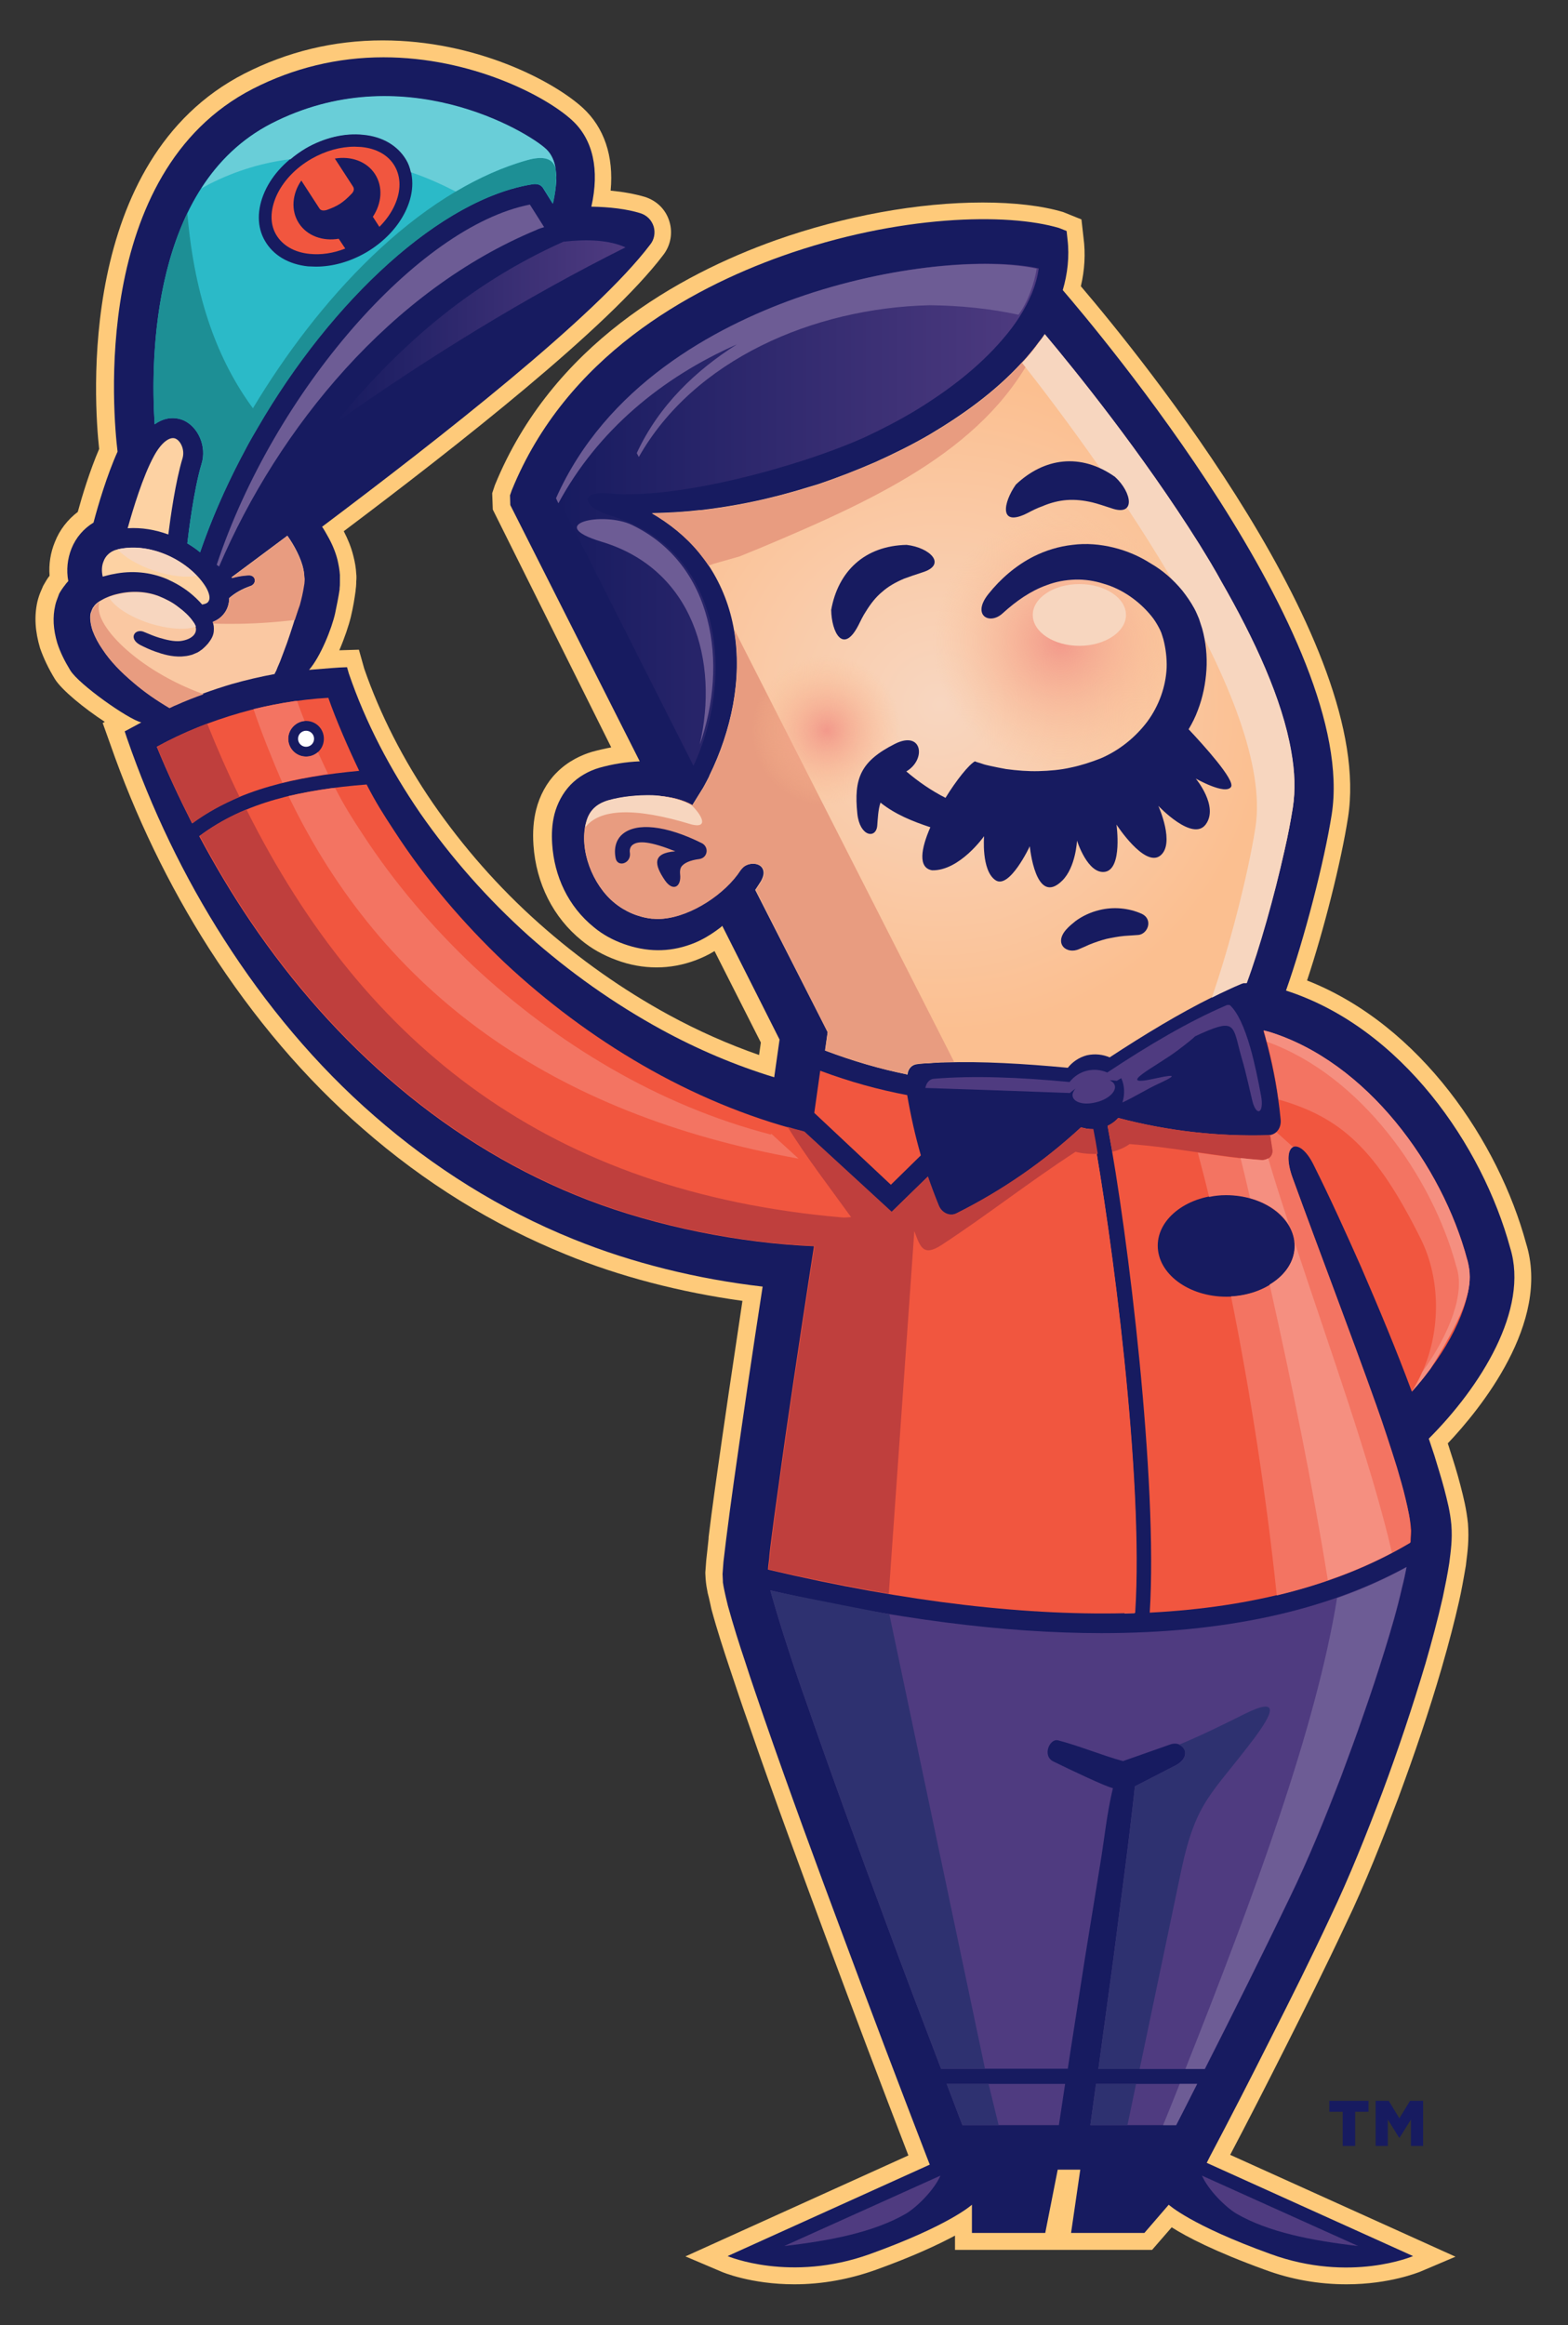 <?xml version="1.0" encoding="utf-8"?>
<!-- Generator: Adobe Illustrator 26.1.0, SVG Export Plug-In . SVG Version: 6.00 Build 0)  -->
<svg version="1.0" id="Layer_1" xmlns="http://www.w3.org/2000/svg" xmlns:xlink="http://www.w3.org/1999/xlink" x="0px" y="0px"
	 viewBox="0 0 528.2 783" style="enable-background:new 0 0 528.2 783;" xml:space="preserve">
<rect x="0" y="0" width="528.2" height="783" fill="#333333" stroke="none"/>
<style type="text/css">
	.st0{fill:#171B60;}
	.st1{fill:#FECA7A;}
	.st2{fill:#F1563F;}
	.st3{fill:#2BBAC8;}
	.st4{fill:#6D5C95;}
	.st5{fill:#FDD2A3;}
	.st6{fill:#FAC8A2;}
	.st7{fill:#E89C80;}
	.st8{fill:#F37462;}
	.st9{fill:#201D1E;}
	.st10{fill:#4F3B80;}
	.st11{fill:url(#SVGID_1_);}
	.st12{fill:#2E3170;}
	.st13{fill:#F58F80;}
	.st14{fill:#FFFFFF;}
	.st15{fill:url(#SVGID_00000101070777394759057730000005281476612686957445_);}
	.st16{fill:#1D8F95;}
	.st17{fill:#B0E5EA;}
	.st18{fill:#F7D6BF;}
	.st19{fill:#BF3F3D;}
	.st20{fill:url(#SVGID_00000071540365743361026980000004093842839536776856_);}
	.st21{fill:url(#SVGID_00000111156645261328468790000008761268473384743296_);}
	.st22{fill:url(#SVGID_00000162344465070598447260000002336605261628086719_);}
	.st23{fill:#69CED8;}
</style>
<g>
	<g>
		<path class="st0" d="M452.3,711.2h-4.5v-3.7H461v3.7h-4.5v11.5h-4.2V711.2z M463.4,707.5h4.4l3.6,5.9l3.6-5.9h4.4v15.2h-4.1v-8.9
			l-3.8,6.1h-0.2l-3.8-6.1v8.9h-4.1V707.5z"/>
	</g>
	<path class="st1" d="M453.6,769.3c-9.3,0-18.6-1.6-27.5-4.9c-16.8-6.1-26.4-11.1-31.4-14.3l-6.6,7.6h-66.4v-4.8
		c-5.6,3-14.1,7-26.6,11.5c-8.9,3.2-18.2,4.9-27.5,4.9c-14.6,0-24.3-4.1-24.7-4.3l-12-5.1l75.1-34c-9.3-24.1-18.4-48.2-27.1-71.6
		c-8.6-23.2-17.9-48.2-26.8-74c-2.2-6.2-4.3-12.5-6.4-18.8c-1.9-5.7-4.1-12.4-6-19.4l-0.1-0.4c-0.1-0.5-0.2-0.9-0.3-1.4l-0.2-0.9
		c-0.2-0.9-0.4-1.8-0.7-2.9l-0.4-2.2c-0.1-0.4-0.1-0.9-0.2-1.5l-0.1-1c0-0.6-0.1-1.3-0.1-1.9l0-0.4l0.3-4l0.3-2.7
		c0.2-1.5,0.3-3.1,0.5-4.7l0-0.4c0.6-5.1,1.3-10.2,2-15.3l0.6-4.3c2.6-18.5,5.5-38.1,8.8-60c-20.9-2.9-41.4-8.2-59.4-15.6
		c-24.7-10-47.7-24.2-68.5-42.4c-19.3-16.7-36.7-37.2-51.8-60.7c-13.6-21.3-24.8-44.5-33.3-68.9l-2.5-7l0.7-0.4
		c-6.9-4.5-14.5-10.7-16.8-14.4c-2.2-3.6-3.8-7-5-10.4c-1.7-5.7-2-10.8-0.9-15.7c0.3-1.2,0.7-2.5,1.3-3.8l0.6-1.4l0.1-0.2
		c0.6-1,1.2-2.2,2.1-3.3c-0.3-3.9,0.3-7.8,1.8-11.4c1.6-4.1,4.3-7.5,7.7-10.1c1.5-5.5,4.1-14,7.2-21.2
		c-1.7-15.4-7.7-97.4,48.9-126.4c14.5-7.4,30.1-11.2,46.6-11.2c31.3,0,57.4,13.6,67.4,22.7c7.2,6.6,10.5,16.3,9.4,27.9
		c4.2,0.4,8.1,1.1,11.5,2.1c4.1,1.3,7.1,4.3,8.3,8.3c1.2,3.9,0.4,8.1-2.1,11.3c-18.4,24.3-69.2,64.1-107.6,93
		c1.4,2.7,2.5,5.4,3.2,8.2c0.6,2.3,0.9,4.2,1,6.1c0.1,0.7,0.1,1.7,0,2.7l0,0.6c0,0.6-0.1,1.4-0.2,2.2l0,0.2
		c-0.4,2.9-0.8,5.4-1.6,8.8c-0.7,2.9-2.1,7.1-3.9,11.3c0.5,0,6.6-0.2,6.6-0.2l1.8,6.4c5.3,15.3,13.1,30.7,23.2,45.4
		c10.1,14.6,22,28.2,35.6,40.3c13.6,12.1,28.4,22.5,43.8,30.9c9.9,5.4,20.1,9.9,30.4,13.5l0.6-4.2l-15.6-30.8
		c-2.1,1.3-4.3,2.3-6.4,3.1c-4.3,1.6-8.7,2.4-13.1,2.4c-4.5,0-9.1-0.8-13.6-2.5c-4.4-1.6-8.3-3.8-11.7-6.6
		c-9.5-7.7-15.3-19.1-16.2-32.1c-0.3-4.4,0-8.3,0.9-11.9c1.2-4.8,3.6-9.2,6.8-12.4c4-4.1,8.7-6.1,12-7.1c2.2-0.6,4.4-1.1,6.5-1.5
		L166,171.6l-0.2-5.5l0.9-2.7c19.3-47.3,62.1-70.9,94.6-82.5c23.2-8.2,48-12.7,69.7-12.7c10.7,0,20,1.1,27.1,3.2l0.5,0.2l5.7,2.3
		l0.7,6.2c0.7,5.3,0.4,10.8-0.9,16.3c20.7,24.3,99.1,120.8,90,178.9c-2.3,14.8-8.1,37.8-13.8,54.9c38.4,15.1,64.6,54.7,73.8,88.6
		c8.3,26.6-15.5,55.8-26.4,67.3c0.3,0.8,0.5,1.6,0.8,2.5c1.2,3.7,2.4,7.5,3.4,11.4c1.1,4.2,2.1,8.2,2.6,13.1
		c0.4,5.3-0.1,9.3-0.6,13.2l-0.1,0.9c-0.8,4.7-1.5,8.6-2.3,12.1c-1.5,6.6-3.3,13.6-5.9,22.6c-4.2,14.4-9,28.6-14.6,43.7
		c-5.2,13.7-10.9,28.4-17.8,42.7c-6.9,14.7-14,28.9-20,40.8c-6.7,13.3-12.9,25.4-18.8,36.6l75.9,34.3l-12,5.1
		C477.9,765.2,468.2,769.3,453.6,769.3C453.6,769.3,453.6,769.3,453.6,769.3z"/>
	<path class="st0" d="M486.5,501.4c-1-3.8-2.2-7.5-3.3-11.2c-0.6-1.9-1.3-3.8-1.9-5.7c17.4-17.4,33.9-43.5,27.4-64.3
		c-9.3-34.2-36.4-74-75.5-86.6c6.2-17.5,12.9-43.4,15.4-59.3c9.2-58.8-79.5-163.7-90.6-176.6c1.6-5.4,2.3-11.3,1.6-17.1l-0.3-2.8
		l-2.5-1c-17.4-5.2-54-4.5-93.3,9.4c-31.4,11.2-72.8,33.9-91.1,78.9l-0.6,1.7l0.1,3.3l43.6,86.3c-4.6,0.2-9.1,0.9-13.7,2.2
		c-3.4,1-6.9,2.9-9.6,5.7c-2.7,2.8-4.5,6.4-5.4,9.8c-0.9,3.5-1,6.9-0.8,10.1c0.7,10.9,5.4,21.1,14.1,28.1c3,2.5,6.4,4.3,10,5.6
		c7.6,2.7,15.1,2.9,22.7,0.1c3.6-1.3,6.8-3.3,9.7-5.5c0.3-0.2,0.6-0.5,0.8-0.7l19.3,38.3l-1.8,12.7c-13.1-4-25.8-9.4-37.9-16
		c-16.1-8.8-31.2-19.5-44.9-31.7c-13.7-12.3-26-26.2-36.5-41.3c-10-14.6-18.3-30.3-24-47l-0.6-2.1c-2.6,0.1-2.6,0.1-5.3,0.3
		l-7.5,0.6c3.8-4.3,7.7-14,8.8-19.1c0.6-2.9,1.1-5.3,1.5-8l0-0.4c0.1-0.6,0.1-1.2,0.1-1.9l0-0.5c0-0.7,0-1.4,0-2.1
		c-0.1-1.6-0.4-3.2-0.8-5c-0.7-2.8-1.9-5.6-3.4-8.2c-0.5-0.9-1.1-2-1.8-3c39.6-29.8,92.2-70.8,110.5-95c1.4-1.7,1.8-4,1.2-6.1
		c-0.7-2.2-2.3-3.8-4.5-4.5c-4.5-1.4-10.3-2.1-16.5-2.2c2.8-12.4,0.6-22.6-6.5-29.1c-8.9-8.2-34-21.2-63.5-21.2
		c-15.5,0-30.3,3.6-44,10.6c-55,28.2-47,110.7-45.6,122.2c-3.6,8-6.6,18.2-8.1,23.9c-3.3,2-5.9,5-7.4,8.7c-1.4,3.5-1.8,7.3-1.1,11
		c-0.3,0.4-0.7,0.7-1,1.2c-0.9,1.1-1.6,2.2-2.1,3.1l-0.1,0.3l-0.3,0.8c-0.3,0.8-0.7,1.8-0.9,2.8c-0.9,3.9-0.7,8,0.7,12.7
		c1,3.1,2.5,6.1,4.4,9.2c2.9,4.7,19.4,16.4,23.9,17.5c-0.7,0.4-4.5,2.4-5.2,2.8l-0.4,0.2l0.8,2.4c8.2,23.7,19.1,46.5,32.7,67.7
		c14,21.9,30.9,42.3,50.7,59.5c19.8,17.3,42.4,31.5,66.9,41.4c19.9,8.1,42.1,13.5,63.8,16c-3.4,21.9-6.6,43.8-9.7,65.7
		c-0.9,6.5-1.8,13-2.6,19.5c-0.2,1.7-0.4,3.3-0.6,5l-0.3,2.5l-0.2,2.7l-0.1,1.4c0,0.7,0.1,1.5,0.1,2.2c0,0.4,0,0.8,0.1,1.1l0.1,0.7
		l0.3,1.5c0.2,1,0.4,1.8,0.6,2.7c0.2,0.8,0.4,1.7,0.6,2.5c1.8,6.5,3.8,12.9,5.9,19.1c2,6.3,4.2,12.5,6.3,18.7
		c8.6,24.8,17.6,49.3,26.8,73.9c9.1,24.5,18.4,49,27.8,73.4l1.2,3.1l-68.1,30.8c0,0,21.1,9,48-0.7c26.9-9.7,34.3-16.6,34.3-16.6v9.5
		h24.7l4.2-21.3h7.6l-3.1,21.3h24.7l8.2-9.5c0,0,7.4,6.9,34.3,16.6c26.9,9.8,48,0.7,48,0.7l-69.5-31.4l0.9-1.8
		c7.1-13.4,13.9-26.7,20.7-40.2c6.8-13.4,13.6-27,20-40.7c6.6-13.8,12.2-28,17.6-42.2c5.3-14.2,10.1-28.6,14.5-43.3
		c2.1-7.3,4.1-14.7,5.8-22.2c0.8-3.8,1.6-7.7,2.2-11.6c0.5-4,1.1-7.9,0.7-12.9C488.5,509,487.5,505.3,486.5,501.4z"/>
	<path class="st2" d="M310.2,389.1l-10.1,9.9l-25.8-24.2l2-14.2c9.9,3.7,19.7,6.4,29.3,8.2C306.8,375.8,308.3,382.5,310.2,389.1
		L310.2,389.1z"/>
	<path class="st3" d="M183.9,50.3c-6.4-6-48.5-31.2-92.6-8.6C51,62.3,50.7,120.8,52.1,142.9c4.3-3.1,8.1-2,9.6-1.4
		c5.1,2.2,8,8.9,6.2,14.7c-2.6,8.6-4.4,23.3-4.8,26.8c1.5,0.9,3,1.9,4.3,3c21.2-61.6,71.9-117.9,112.3-124c1.4-0.1,2.4,0.2,3.2,1.3
		l3.3,5.3C187.8,62.1,188.4,54.4,183.9,50.3z M136.9,70.5c-2.6,5.8-7.5,11-13.7,14.6c-5.4,3.1-11.2,4.7-16.8,4.7
		c-1,0-1.8-0.1-2.7-0.1c-6.5-0.7-11.6-3.7-14.4-8.5c-2.8-4.7-2.8-10.7-0.1-16.7c2.6-5.8,7.5-10.9,13.8-14.6
		c6.2-3.6,13.2-5.3,19.5-4.6c6.5,0.6,11.6,3.7,14.4,8.4C139.5,58.7,139.6,64.5,136.9,70.5z"/>
	<path class="st4" d="M183.3,76.5c-0.9,0.3-1.8,0.5-2.5,0.9c-49,20.3-87,66.6-107,113.4l-0.8-0.6C92.3,132,140.8,76.3,178.5,68.9
		L183.3,76.5L183.3,76.5L183.3,76.5z"/>
	<path class="st5" d="M56.7,180c0.7-5.6,2.4-17.8,4.8-25.7c0.8-2.8-0.6-5.8-2.4-6.6c-2-0.8-4.9,1.5-7.3,6c-3.7,6.8-7,17.8-8.8,24.2
		C47.7,177.6,52.3,178.4,56.7,180L56.7,180z"/>
	<path class="st5" d="M38.4,193.3c5.9-1.2,12.1-0.7,17.8,1.7c2.7,1.2,5.3,2.7,7.6,4.5c1.5,1.2,3,2.6,4.3,4.1
		c1.1-0.2,1.9-0.5,2.2-1.2c0.6-0.9,0.2-2.7-0.9-4.6c-5-8.3-18-15.6-30.1-12.7c-2.6,0.7-3.9,2.5-4.4,3.9c-0.7,1.6-0.7,3.5-0.3,5.2
		C35.8,193.9,37.1,193.5,38.4,193.3L38.4,193.3z"/>
	<path class="st6" d="M102.2,191.7c-0.7-3.6-3.1-8.1-5.4-11.3c-6.5,4.9-12.8,9.5-18.8,14l0.2,0.2c1.8-0.5,3.6-0.8,5.4-0.9
		c2.7-0.2,3.1,3,0.6,3.7c-2.6,0.9-5.1,2.3-7,4c0,2-0.6,3.4-1.1,4.3c-1,1.7-2.5,3-4.4,3.7c0.1,0.5,0.2,0.9,0.3,1.5
		c0.1,1.1,0.1,2.3-0.5,3.6c-0.4,0.9-0.9,1.5-1.4,2.2c-0.6,0.7-1.2,1.3-1.9,1.9c-0.7,0.5-1.4,1.1-2.3,1.4l-1.2,0.5
		c-0.4,0.1-0.8,0.2-1.2,0.3c-0.8,0.2-1.7,0.2-2.4,0.3c-3.3,0.1-6.1-0.7-8.9-1.7c-1.7-0.6-3.4-1.4-5-2.2c-4.2-2.3-1.6-5.8,1.5-4.3
		c1.7,0.7,3.3,1.4,5,1.9c2.4,0.7,4.8,1.3,7,1.1c4.2-0.5,7-3.1,4.2-6.7c-1.2-1.8-3.1-3.5-5-4.9c-1.9-1.5-4.1-2.6-6.3-3.5
		c-4.3-1.7-9.3-1.9-13.9-0.8c-2.3,0.5-4.4,1.4-6.2,2.5c-0.8,0.5-1.6,1.2-2,1.9c-0.3,0.3-0.4,0.7-0.6,1.1c-0.1,0.4-0.3,0.7-0.4,1.1
		c-0.3,1.6,0,3.7,0.7,5.8c0.8,2.1,1.9,4.2,3.3,6.2c2.7,4.1,6.3,7.7,10.2,11c3.8,3.3,7.9,6.1,12.3,8.7c0.7-0.3,1.4-0.7,2.2-1
		c6.1-2.7,12.4-5,18.8-6.9c4.9-1.4,9.7-2.5,14.5-3.4c0.1-0.3,0.3-0.7,0.5-1c0.4-1,0.8-2,1.3-3.1c0.8-2.1,1.6-4.2,2.4-6.4
		c1.5-4.3,2.9-8.7,4.1-13c0.6-2.1,1.1-4.3,1.4-6.4c0.1-0.5,0.2-1.1,0.2-1.5c0-0.5,0.1-0.9,0-1.3
		C102.5,193.6,102.4,192.7,102.2,191.7L102.2,191.7z"/>
	<path class="st7" d="M99.3,208.8c-6.8,0.8-13.9,1.3-21.2,1.3c-2.1,0-4.2,0-6.3-0.1c0-0.2-0.1-0.3-0.1-0.5c1.9-0.8,3.4-2,4.4-3.7
		c0.5-0.9,1.1-2.4,1.1-4.3c1.9-1.7,4.3-3,7-4c2.4-0.8,2.1-3.9-0.6-3.7c-1.8,0.1-3.6,0.4-5.4,0.9l-0.2-0.2c6-4.4,12.3-9.1,18.8-14
		c2.2,3.2,4.6,7.7,5.4,11.3c0.2,0.9,0.3,1.9,0.4,2.8c0.1,0.4,0,0.8,0,1.3c0,0.4-0.1,1-0.2,1.5c-0.3,2-0.8,4.2-1.4,6.4
		C100.4,205.4,99.9,207.1,99.3,208.8L99.3,208.8z"/>
	<path class="st8" d="M364.7,379.8c1.1,0.3,2.2,0.5,3.3,0.5c6.3,34.6,17.4,117.2,14.2,163c-1.1,0-2.2,0.1-3.4,0.1
		c3-46-7.8-128.8-14-163.1L364.7,379.8z"/>
	<path class="st9" d="M394.2,719.7L394.2,719.7L394.2,719.7C394.2,719.7,394.2,719.7,394.2,719.7L394.2,719.7z"/>
	<path class="st10" d="M356.7,715.7h-32.5c-1.8-4.6-3.5-9.3-5.3-13.9h39.9C358.1,706.4,357.4,711,356.7,715.7L356.7,715.7z
		 M396.2,715.7h-28.9c0.6-4.6,1.3-9.3,1.9-13.9h34C401,706.4,398.6,711,396.2,715.7L396.2,715.7z M472.3,534.8
		c-1.6,7.1-3.7,14.2-5.9,21.3c-2.2,7.1-4.5,14.1-7,21.2c-2.4,7-5,14-7.6,21c-5.3,13.9-10.9,27.6-17.4,41
		c-9.3,19.2-18.8,38.4-28.5,57.5H370c0.2-1.5,0.4-2.9,0.6-4.4l4.3-31.6l4.1-31.6c1.2-9.2,2.3-18.4,3.3-27.6l13.6-7
		c6.2-3.2,2.7-8.7-1.7-7.1l-15.9,5.6c-6.7-1.8-14.9-5.2-21.9-7c-2.8-0.7-5.4,5.2-1.6,7.1c5.9,2.9,17.9,8.6,20.1,9
		c-2.1,8.8-2.8,16.7-4.3,25.7l-5.1,31.4l-4.9,31.5c-0.3,2-0.6,3.9-0.9,5.9H317c-6.3-16.5-12.6-33-18.7-49.6
		c-9.1-24.5-18.1-49-26.6-73.6c-2.2-6.1-4.3-12.3-6.3-18.5c-2-6.1-3.9-12.3-5.6-18.3c-0.1-0.4-0.2-0.7-0.3-1.1
		c41.5,9.6,78.7,14.4,111.6,14.4c41,0,75.4-7.4,102.7-22.3C473.4,530.2,472.9,532.5,472.3,534.8L472.3,534.8z"/>
	<linearGradient id="SVGID_1_" gradientUnits="userSpaceOnUse" x1="188.014" y1="173.307" x2="349.904" y2="173.307">
		<stop  offset="0" style="stop-color:#171B60"/>
		<stop  offset="1" style="stop-color:#4F3B80"/>
	</linearGradient>
	<path class="st11" d="M188,167.7c16.8-37.9,53.1-57.6,80.9-67.4c32.1-11.4,64.6-13.5,81-9.9c-0.4,2.9-1.2,5.7-2.3,8.4
		c-2.3,5.5-5.7,10.7-9.8,15.4c-8.1,9.5-18.5,17.4-29.5,24.1c-5.5,3.3-11.3,6.3-17.1,9c-22.1,9.9-63.2,21-85.7,18.9
		c-10.4-1.1-9.9,4.4,0.3,7.5c37.3,11.1,42.1,53.8,27.8,84.2L188,167.7z"/>
	<g>
		<path class="st4" d="M349.2,90.5c-16.4-3.6-48.9-1.4-81,9.9c-27.8,9.9-64.1,29.6-80.9,67.4l0.8,1.7c13.2-24.5,34.9-42.4,60.1-53.5
			c-13.6,8.6-26.2,20.4-33.7,36.6l0.7,1.3c18.5-32.7,58.7-50.2,98-51.1c10.2,0.1,20.2,1.1,29.9,3.2C346.1,102,348.5,95.4,349.2,90.5
			z"/>
		<path class="st4" d="M212.9,176.8c-9.8-4.7-29.8-0.3-10.4,5.6c31.2,9.3,39.7,40.6,33.2,68.4C245.4,223.6,240.5,190.1,212.9,176.8z
			"/>
	</g>
	<path class="st10" d="M404.9,732.7l52.6,23.7c-15.7-1.8-30.3-4.7-41-10.9C412.7,743.2,407,737.5,404.9,732.7L404.9,732.7z"/>
	<path class="st10" d="M316.8,732.7l-52.6,23.7c15.7-1.8,30.3-4.7,41-10.9C309,743.2,314.7,737.5,316.8,732.7L316.8,732.7z"/>
	<path class="st2" d="M442.5,392.3c5.7,11.4,10.9,22.9,16,34.4c6,13.9,11.8,27.7,17.1,42c12.1-13.6,19.4-28.2,19.4-38.7
		c0-1.9-0.3-3.7-0.8-5.4l-0.1-0.3c-8.4-31.5-33.8-66.7-66.9-76.8c0,0,0,0,0,0.1l-0.4-0.2c-0.4-0.1-0.8-0.2-1.2-0.3
		c2.2,7.6,3.9,15.3,5,23.2c0.3,2.2,0.6,4.5,0.8,6.7c0.3,2.9-1.5,5.2-4,5.3c-17.2,0.5-34-1.4-50.7-5.8c-1,1.1-2.2,2-3.6,2.7
		c6.9,36.3,17,119.8,14.2,163.9c35-1.8,64.4-9.7,87.9-23.7c0,0,0-0.1,0-0.2c0-1.6,0.3-3.4,0.1-4.5c-0.2-2.9-1-6.5-1.9-9.9
		c-0.8-3.5-1.9-7.1-2.9-10.5c-2.2-7-4.5-14.1-7-21.2c-9.1-25.5-18.8-50.9-28.1-76.5C431.1,384.9,437.6,382.3,442.5,392.3z
		 M436.2,419.5c0,9.4-10.3,17.2-23.1,17.2c-12.7,0-23.1-7.7-23.1-17.2c0-9.4,10.4-17.1,23.1-17.1
		C425.9,402.4,436.2,410.1,436.2,419.5z"/>
	<path class="st12" d="M397.1,587.6c7.5-3.1,14.8-6.7,22-10.3c12.8-6.4,9.2,0.3,3.4,8.1c-14.1,18.8-19.5,20.8-24.5,44.1l-14.1,67.3
		H370c0.2-1.5,0.4-2.9,0.6-4.4l4.3-31.6l4.1-31.6c1.2-9.2,2.3-18.4,3.3-27.6l13.6-7C400.6,592.3,399.7,588.6,397.1,587.6
		L397.1,587.6z M382.7,701.8l-2.9,13.9h-12.5c0.6-4.6,1.3-9.3,1.9-13.9H382.7z"/>
	<path class="st12" d="M336.4,715.7h-12.2c-1.8-4.6-3.5-9.3-5.3-13.9H333L336.4,715.7z M299.6,543.7l32.2,153H317
		c-6.3-16.5-12.6-33-18.7-49.6c-9.1-24.5-18.1-49-26.6-73.6c-2.2-6.1-4.3-12.3-6.3-18.5c-2-6.1-3.9-12.3-5.6-18.3
		c-0.1-0.4-0.2-0.7-0.3-1.1C264.4,536.9,306.8,545,299.6,543.7L299.6,543.7z"/>
	<path class="st8" d="M495.1,430c0,6.2-2.6,13.8-13.2,30.9c-1.3,1.7-2.6,3.5-4.1,5.2c-0.7,0.9-1.5,1.7-2.2,2.5
		c1.3-2,2.5-4.2,3.5-6.5c6.2-13.8,6.3-31.2-0.5-44.9c-15.1-30.3-26.9-40.9-47.9-46.9c-0.9-6.6-2.2-13.1-3.9-19.4
		c-0.3-1.3-0.6-2.5-1-3.8c0.4,0.1,0.8,0.2,1.2,0.3l0.4,0.2c0,0,0,0,0-0.1c33.1,10.1,58.5,45.2,66.9,76.8l0.1,0.3
		C494.8,426.3,495.1,428.1,495.1,430z"/>
	<path class="st13" d="M495.1,430c0,6.2-2.6,13.8-13.2,30.9c-1.3,1.7-2.6,3.5-4.1,5.2c-0.7,0.9-1.5,1.7-2.2,2.5
		c1.3-2,2.5-4.2,3.5-6.5c9.6-13.4,14.3-26.7,11.6-35.2l-0.1-0.3c-8.2-30.6-32.3-64.5-63.9-75.8c-0.3-1.3-0.6-2.5-1-3.8
		c0.7,0.2,0.8,0.2,1.6,0.4c33.1,10.1,58.5,45.2,66.9,76.8l0.1,0.3C494.8,426.3,495.1,428.1,495.1,430z"/>
	<path class="st4" d="M450.4,538.2c-7,43.3-27.7,99.7-51.1,158.6h6.5c9.7-19.1,19.3-38.3,28.5-57.5c6.5-13.3,12-27.1,17.4-41
		c2.6-7,5.2-13.9,7.6-21c2.5-7.1,4.8-14.1,7-21.2c2.2-7.1,4.3-14.2,5.9-21.3c0.6-2.3,1.1-4.7,1.6-7
		C466.5,531.8,458.7,535.3,450.4,538.2L450.4,538.2z M397.4,701.8c-1.8,4.6-3.7,9.2-5.6,13.9h4.4c2.4-4.6,4.7-9.3,7.1-13.9H397.4z"
		/>
	<g>
		<path class="st2" d="M110.6,235c-10.1,0.6-20.1,2.3-29.8,5.1c-9.7,2.8-19.1,6.5-28,11.4c3.6,8.8,7.6,17.3,11.9,25.8
			c15.6-11.5,34.9-15.7,56.3-17.7C117.5,252.3,113.2,242.5,110.6,235z M103.1,254.8c-3.3,0-6-2.7-6-6c0-3.3,2.7-6,6-6
			c3.4,0,6,2.7,6,6C109.1,252.1,106.5,254.8,103.1,254.8z"/>
		<path class="st2" d="M368,380.3c-1.3,0-2.6-0.2-3.9-0.6c-12.7,11.7-26.6,21.3-42,29c-2.2,1.1-5-0.1-6-2.8
			c-1.3-3.2-2.5-6.4-3.6-9.6l-12.2,11.9l-29.4-27l-0.6-0.2c-19-4.9-37.1-12.6-53.9-22.3c-16.8-9.7-32.4-21.4-46.5-34.6
			c-14-13.3-26.6-28.1-37.1-44.3c-3.8-5.8-6.1-9.4-9.3-15.6c-21.6,1.7-40.9,5.8-56.4,17.4c5.3,9.9,11,19.5,17.3,28.8
			c14.1,20.8,30.8,39.8,49.9,55.8c19.1,16.1,40.7,29.1,63.9,38c23.2,8.9,51.2,14.5,76,15.5l-1.6,10.3c-3.6,23.6-7.2,47.2-10.4,70.8
			c-0.9,6.4-1.8,12.9-2.6,19.3c-0.2,1.7-0.4,3.2-0.5,4.8l-0.3,2.4l-0.1,1.3c46.7,11,88,15.8,123.7,14.6
			C385.4,497.5,374.4,414.9,368,380.3z"/>
	</g>
	<path class="st14" d="M103.1,246.1L103.1,246.1c-1.5,0-2.7,1.2-2.7,2.7c0,1.5,1.2,2.7,2.7,2.7c1.5,0,2.7-1.2,2.7-2.7
		C105.8,247.3,104.6,246.1,103.1,246.1L103.1,246.1z"/>
	<path class="st10" d="M424.8,369c-1-5.4-2.2-11.2-3.6-16.1c-2-7-4.3-12-6.9-14.4c-0.5-0.1-1.1-0.1-1.5,0.2
		c-12.3,5.3-25.8,13.2-39.8,22.5c-2.1-0.9-4.5-1.2-6.9-0.6c-2.4,0.6-4.4,2-5.8,3.8c-16.8-1.6-32.3-2.2-45.7-1.1
		c-1.3,0.1-2.3,1.1-2.7,2.4l-0.2,0.7c16.2,0.5,32.5,1.1,48.7,1.7c0.6-0.5,1.2-1,1.9-1.5c-0.6,0.7-1,1.5-1,2.2c0,2.2,3.2,3.4,7.1,2.6
		c4-0.7,7.2-3.1,7.2-5.3c0-1-0.7-1.8-1.8-2.3c0.8,0,1.5,0.1,2.4,0.2c0.5-0.3,1-0.6,1.5-0.9c1.1,2.3,1.3,5.3,0.4,8.2
		c3.9-1.8,8.6-4.7,11.9-6.2c5.2-2.4,7.4-3.7-0.4-2c-15.4,3.5,0.4-4.2,7.3-9.5c3.2-2.4,5-3.9,5.7-4.6c1.5-0.7,3-1.4,4.5-2
		c9.6-3.9,8.3-0.4,11.4,10.1c1,3.3,2.5,10,3.4,13.8C423.3,376.2,425.9,374.9,424.8,369z"/>
	
		<linearGradient id="SVGID_00000181808238141649352840000000084929007988652174_" gradientUnits="userSpaceOnUse" x1="113.012" y1="111.638" x2="210.682" y2="111.638">
		<stop  offset="0" style="stop-color:#171B60"/>
		<stop  offset="1" style="stop-color:#4F3B80"/>
	</linearGradient>
	<path style="fill:url(#SVGID_00000181808238141649352840000000084929007988652174_);" d="M210.7,83.3
		c-33.8,16.9-66.2,36.9-97.7,59.1c20.3-24.7,44.1-46.4,76.8-61C197.9,80.5,205.1,80.8,210.7,83.3L210.7,83.3z"/>
	<path class="st16" d="M187.2,57.1c-0.8-4.2-4.8-4.5-9.5-3.2c-37.9,10.8-71.1,47.9-92.5,83.6C73.6,121.7,65.6,101,63.1,71.8
		C51,97,51.1,128.1,52.1,142.9c4.3-3.1,8.1-2,9.6-1.4c5.1,2.2,8,8.9,6.2,14.7c-2.6,8.6-4.4,23.3-4.8,26.8c1.5,0.9,3,1.9,4.3,3
		c3.7-10.8,8.4-21.4,13.7-31.6c0.6-1.1,1.2-2.2,1.8-3.4c1.2-2.3,2.5-4.5,3.8-6.7c25.1-43.4,62.1-77.6,93.1-82.3
		c1.4-0.1,2.4,0.2,3.2,1.3l3.3,5.3C187.1,64.8,187.7,60.7,187.2,57.1z"/>
	<path class="st17" d="M156.8,55.9C138.9,39.1,115,39.7,93.9,44.3c23.1-11,56.2-7.7,81,4.9C169.4,49.5,161.5,52,156.8,55.9
		L156.8,55.9z"/>
	<path class="st18" d="M66.3,193.9c-6.1-6.4-16.7-11.2-26.7-8.9c2.3,2.6,6.9,5.4,12.6,7.3C57.7,194.1,62.9,194.6,66.3,193.9
		L66.3,193.9z"/>
	<path class="st18" d="M66,211c-0.2-0.5-0.5-1.1-0.9-1.6c-1.2-1.8-3.1-3.5-5-4.9c-1.9-1.5-4.1-2.6-6.3-3.5
		c-4.3-1.7-9.3-1.9-13.9-0.8c-1.1,0.2-2.1,0.5-3.2,0.9c1.6,3.1,6.9,6.6,13.6,8.8C56.7,211.9,62.7,212.3,66,211L66,211z"/>
	<path class="st7" d="M33.6,202.7c-0.8,0.5-1.6,1.2-2,1.9c-0.3,0.3-0.4,0.7-0.6,1.1c-0.1,0.4-0.3,0.7-0.4,1.1
		c-0.3,1.6,0,3.7,0.7,5.8c0.8,2.1,1.9,4.2,3.3,6.2c2.7,4.1,6.3,7.7,10.2,11c3.8,3.3,7.9,6.1,12.3,8.7c0.7-0.3,1.4-0.7,2.2-1
		c3.1-1.4,6.2-2.6,9.3-3.7C46.1,225.7,30.6,209.7,33.6,202.7L33.6,202.7z"/>
	<g>
		<path class="st19" d="M69.8,243.7c-5.8,2.2-11.5,4.8-16.9,7.8c3.6,8.8,7.6,17.3,11.9,25.8c5-3.7,10.3-6.5,15.9-8.9
			C76.8,260.4,73.2,252.2,69.8,243.7z"/>
		<path class="st19" d="M427.9,382.3c-0.2,0-0.3,0-0.5,0c-17.2,0.5-34-1.4-50.7-5.8c-1,1.1-2.2,2-3.6,2.6c0.5,2.7,1,5.6,1.6,8.8
			c2.3-0.6,4.3-1.5,5.8-2.6c15.3,1.1,29.6,4.3,44.9,5.4c2.4-0.3,3.3-1.5,3.4-3.2L427.9,382.3z"/>
		<path class="st19" d="M364.2,379.6c-12.7,11.7-26.6,21.3-42,29c-2.2,1.1-5-0.1-6-2.8c-1.3-3.2-2.5-6.4-3.6-9.6l-12.2,11.9
			l-29.4-27l-0.6-0.2c-1.7-0.4-3.4-0.9-5.1-1.4c6.6,10.6,14.2,20.4,21.4,30.4c-1.2,0.1-2.3,0.2-3.1,0.1
			c-97.8-8.5-160.5-57.2-200.6-137.4c-5.6,2.3-10.9,5.3-15.7,8.9c5.3,9.9,11,19.5,17.3,28.8c14.1,20.8,30.8,39.8,49.9,55.8
			c19.1,16.1,40.7,29.1,63.9,38c23.2,8.9,51.2,14.5,76,15.5l-1.6,10.3c-3.6,23.6-7.2,47.2-10.4,70.8c-0.9,6.4-1.8,12.9-2.6,19.3
			c-0.2,1.7-0.4,3.2-0.5,4.8l-0.3,2.4l-0.1,1.3c12.6,3,28.7,6.1,40.5,8.2l8.6-122.1c0,0,0,0,0,0c2,5.3,2.9,8.8,9.3,4.6
			c15.4-10.1,29.6-21.3,45-31.3c2.3,0.6,5,0.8,7.5,0.7c-0.5-3.1-1-5.9-1.5-8.4C366.7,380.3,365.4,380.1,364.2,379.6z"/>
	</g>
	
		<radialGradient id="SVGID_00000116945031906085083280000001729148684463214231_" cx="316.412" cy="237.247" r="122.168" gradientUnits="userSpaceOnUse">
		<stop  offset="0" style="stop-color:#F8D6C0"/>
		<stop  offset="0.909" style="stop-color:#FBBF90"/>
	</radialGradient>
	<path style="fill:url(#SVGID_00000116945031906085083280000001729148684463214231_);" d="M435.5,272c-0.7,4.4-1.6,9.2-2.8,14.4
		c-3.5,15.4-8.5,33.1-12.9,44.7v0c-0.2,0-0.3,0-0.5,0c-0.1,0-0.3,0-0.4,0c-0.2,0-0.4,0.1-0.6,0.2c0,0-0.1,0-0.2,0
		c-1.6,0.6-3.2,1.4-4.8,2.2c-1.6,0.7-3.4,1.6-5.1,2.4c-10.9,5.4-22.5,12.4-34.4,20.2c-2.3-1-5-1.3-7.7-0.7c-2.6,0.7-4.8,2.2-6.4,4.2
		c-14.9-1.4-28.9-2.2-41.5-1.8c-0.8,0-1.5,0-2.2,0.1c-1.1,0-2.1,0.1-3.2,0.2c-1.3,0-2.6,0.1-3.9,0.3c-1.8,0.2-3,1.6-3.2,3.5
		c-0.1,0-0.3,0-0.4-0.1c-8.9-1.8-18.1-4.5-27.4-8l0.9-6.2l-24.4-47.9c0.7-1,1.3-2,1.9-2.9c0.2-0.3,0.3-0.6,0.4-0.8
		c0.8-1.7,0.6-3-0.1-3.9c-1.3-1.6-4.4-1.6-6.4,0c-0.3,0.3-0.6,0.6-0.9,1c-5.1,7.9-16.4,15.4-26,16.3c-1.1,0.1-2.2,0.1-3.3,0
		c-0.1,0-0.3,0-0.4,0c-4.6-0.5-9.1-2.4-12.7-5.4c-7.3-6-11.9-17.8-9.5-27c1-4,3.5-6.3,7.5-7.4c3.2-0.9,6.6-1.4,10.1-1.6
		c1.7-0.1,3.4-0.1,5.1-0.1c0.2,0,0.3,0,0.5,0c0.3,0,0.5,0,0.8,0.1h0c4.4,0.3,8.7,1.3,11.9,3.2l0-0.1l0-0.1l3.6-5.8
		c0,0,2.1-3.8,2.1-4.1c7.3-14.9,11.1-32.4,8.3-48.7c-1.3-7.7-4.1-15.2-8.6-22c-1-1.5-2-2.9-3.2-4.3c-4.4-5.4-10-9.8-15.9-13.3
		c5.4-0.1,10.7-0.4,16-1c0.1,0,0.3,0,0.4,0c8.5-1,16.9-2.5,25.1-4.6c2.5-0.6,4.9-1.3,7.4-2c2.4-0.7,4.9-1.5,7.3-2.2
		c6.5-2.2,12.9-4.7,19.1-7.4c6.2-2.8,12.3-5.8,18.3-9.3c11.1-6.6,21.9-14.3,30.9-24.1c0,0,0.1-0.1,0.1-0.1c0.5-0.5,1-1,1.4-1.5
		c1.4-1.6,2.8-3.3,4.1-5.1c0.8-1,1.5-1.9,2.2-3c10,11.9,32.7,39.9,52.1,70.8c1.7,2.8,3.4,5.5,5,8.3c0.6,1,1.1,1.9,1.6,2.8
		c0.2,0.4,0.4,0.7,0.6,1.1c11.4,19.8,20.7,40,23.7,57.5C436.2,259.9,436.4,266.2,435.5,272z"/>
	<path class="st7" d="M247.4,212.1v0.3c2.7,16.2-1,33.7-8.3,48.7c0,0.3-2.1,4.1-2.1,4.1l-3.6,5.8l0.1,0.2c0,0-0.1,0-0.1-0.1l0,0.1
		c-3.2-1.9-7.5-2.9-11.9-3.2h0c-0.3,0-0.5-0.1-0.8-0.1c-0.2,0-0.3,0-0.5,0c-1.7,0-3.4,0-5.1,0.1c-3.5,0.2-6.9,0.7-10.1,1.6
		c-4,1.2-6.4,3.4-7.5,7.4c-2.5,9.2,2.1,21,9.5,27c3.6,3,8.1,4.9,12.7,5.4c0.1,0,0.3,0,0.4,0c1.1,0.1,2.2,0.1,3.3,0
		c9.6-0.8,21-8.4,26.1-16.3c0.3-0.4,0.6-0.7,0.9-1c1.9-1.7,5-1.6,6.4,0c0.7,0.9,0.9,2.2,0.1,3.9c-0.1,0.3-0.3,0.6-0.4,0.8
		c-0.6,1-1.2,1.9-1.9,2.9l24.2,47.9l-0.8,6.2c9.3,3.5,18.5,6.2,27.5,8c0,0,0,0,0-0.1c0.3-1.8,1.5-3.2,3.2-3.4
		c1.4-0.1,2.9-0.2,4.3-0.3c1-0.1,2.1-0.1,3.2-0.2c0.7,0,1.5-0.1,2.2-0.1c1,0,2-0.1,3-0.1L247.4,212.1z M345.6,120.7
		c-9.3,10.6-20.6,18.8-32.4,25.7c-6,3.5-12.1,6.5-18.3,9.3c-6.3,2.7-12.7,5.2-19.1,7.4c-2.4,0.8-4.9,1.5-7.3,2.2
		c-2.5,0.7-4.9,1.3-7.4,2c-8.2,2.1-16.6,3.6-25.1,4.6c-0.1,0-0.3,0-0.4,0c-5.3,0.6-10.6,0.9-16,1c6,3.5,11.5,7.9,15.9,13.3
		c1.1,1.4,2.2,2.8,3.2,4.3l1.6-0.6l8.8-2.5c2.4-1,4.7-1.9,7.1-2.9c40.8-17.1,77.4-34.3,93.5-68.8C348.4,117.4,347,119,345.6,120.7z"
		/>
	<path class="st0" d="M224,296.5c-3.6-5.3-4.4-9.2,3.5-9.8c-8.3-3.3-12.6-3.8-14.6-2c-0.6,0.6-0.9,1.5-0.7,2.6
		c0.4,3.5-4.1,4.9-4.8,1.8c-0.9-4.4,0.9-7,2.2-8.1c4.7-4.1,14.7-3.1,26.9,3c1.1,0.6,1.7,1.8,1.5,3c-0.2,1.2-1.1,2.1-2.4,2.3
		c-3.2,0.4-5.4,1.4-6.2,2.8c-0.3,0.6-0.4,1.4-0.3,2.3C229.6,298.7,226.7,300.4,224,296.5L224,296.5z"/>
	<path class="st18" d="M435.5,272c-0.7,4.4-1.6,9.2-2.8,14.4c-3.4,15.4-8.4,33.1-12.7,44.7c0,0-0.1,0-0.2,0c-0.2,0-0.3,0-0.5,0
		c-0.1,0-0.3,0-0.4,0c-0.2,0-0.4,0.1-0.6,0.2c-1.6,0.7-3.3,1.4-5,2.2c-1.7,0.8-3.4,1.6-5.1,2.5v0c5.7-16.3,12.1-40.7,14.7-57.3
		c6.5-41.3-49.7-119.7-78.6-156.5c0.5-0.5,1-1,1.4-1.5c1.4-1.6,2.8-3.3,4.1-5.1c0.8-1,1.5-1.9,2.2-3c10,11.9,32.7,39.9,52.1,70.8
		c1.7,2.8,3.4,5.5,5,8.3c0.6,1,1.1,1.9,1.6,2.8c0.2,0.4,0.4,0.7,0.6,1.1c11.4,19.8,20.7,40,23.7,57.5
		C436.2,259.9,436.4,266.2,435.5,272z"/>
	<path class="st18" d="M233,271.2c3.4,3.3,5.8,7.8,0.1,6.5c-19.6-6-31.2-5.3-36,1c0.1-0.6,0.2-1.2,0.4-1.7c1-4,3.4-6.3,7.4-7.5
		c4.6-1.3,9.9-1.8,14.8-1.7c0.5,0,1,0.1,1.5,0.1h0.1C225.6,268.4,229.9,269.4,233,271.2L233,271.2z"/>
	
		<radialGradient id="SVGID_00000123427983173863709880000017572535113303382448_" cx="266.892" cy="250.897" r="25.72" gradientTransform="matrix(1.081 0 0 1.085 -9.996 -26.242)" gradientUnits="userSpaceOnUse">
		<stop  offset="0" style="stop-color:#F2998B"/>
		<stop  offset="0.909" style="stop-color:#FBBF90;stop-opacity:0"/>
	</radialGradient>
	
		<ellipse style="fill:url(#SVGID_00000123427983173863709880000017572535113303382448_);" cx="278.6" cy="246.1" rx="29" ry="26.6"/>
	
		<radialGradient id="SVGID_00000011011602916703433830000003127373904103217553_" cx="339.74" cy="223.421" r="43.686" gradientTransform="matrix(1.081 0 0 1.085 -9.996 -26.242)" gradientUnits="userSpaceOnUse">
		<stop  offset="0" style="stop-color:#F2998B"/>
		<stop  offset="0.909" style="stop-color:#FBBF90;stop-opacity:0"/>
	</radialGradient>
	
		<ellipse style="fill:url(#SVGID_00000011011602916703433830000003127373904103217553_);" cx="357.4" cy="216.3" rx="49.3" ry="45.3"/>
	<path class="st18" d="M363.6,217.5c8.6,0,15.7-4.7,15.7-10.4c0-5.7-7-10.4-15.7-10.4c-8.7,0-15.7,4.7-15.7,10.4
		C347.9,212.8,354.9,217.5,363.6,217.5L363.6,217.5z"/>
	<path class="st0" d="M280,205.4c2.3-12.9,11.2-21.6,25.4-21.9c7.9,0.9,13.8,6.7,5.2,9.3c-2.2,0.7-4.2,1.4-6.1,2.1
		c-2.8,1.2-5.3,2.6-7.3,4.4c-2.1,1.7-3.9,4-5.5,6.6c-1,1.5-1.8,3.2-2.6,4.8C284,220.5,280.1,212.9,280,205.4L280,205.4z"/>
	<path class="st0" d="M342.2,163.2c9.5-9,21.8-10.8,33.4-2.6c5.8,5.3,7.1,13.6-1.4,10.5c-2.2-0.7-4.2-1.4-6.2-1.9
		c-3-0.7-5.8-1-8.6-0.8c-2.7,0.2-5.5,0.9-8.3,2.1c-1.7,0.6-3.3,1.4-5,2.3C336.4,177.7,337.9,169.3,342.2,163.2L342.2,163.2z"/>
	<g>
		<path class="st0" d="M384.5,307.7c-4.3-1.9-9.4-2.4-14.2-1.2c-2.9,0.7-5.7,2-8,3.7c-1.1,0.9-2.1,1.7-3,2.7c-4.5,4.9,0,8.7,4.3,6.7
			c1.2-0.5,2.3-1,3.4-1.5c2-0.8,3.8-1.4,5.7-1.9c1.9-0.4,3.9-0.8,6-1c1.4-0.1,2.8-0.2,4.4-0.3C386.6,314.9,388.7,309.6,384.5,307.7z
			"/>
		<path class="st0" d="M400.4,245.6c1.2-2,2.3-4.2,3.1-6.4c1.7-4.4,2.6-9,2.9-13.6c0.3-4.6-0.2-9.4-1.4-13.8
			c-0.4-1.2-0.7-2.2-1.1-3.4c-0.5-1.2-1-2.4-1.6-3.5c-1.2-2.2-2.6-4.2-4.1-6.1c-3-3.6-6.5-6.7-10.5-9c-3.9-2.5-8.1-4.3-12.6-5.4
			c-4.5-1.1-9.2-1.5-13.8-0.9c-4.6,0.5-9.1,1.9-13.1,3.9c-6.1,3.1-11.2,7.6-15.2,12.6c-5.8,7.2,0.3,10.6,4.7,6.6
			c4.6-4.2,9.5-7.6,14.8-9.5c3.1-1.2,6.4-1.8,9.7-1.9c3.2-0.1,6.5,0.4,9.6,1.4c6.3,1.8,12,5.9,16,10.8c1,1.2,1.8,2.5,2.5,3.8
			c0.4,0.7,0.6,1.2,0.9,1.9c0.2,0.6,0.5,1.5,0.7,2.2c0.8,3.1,1.2,6.4,1.1,9.6c-0.3,6.4-2.6,12.8-6.5,18.1c-4,5.3-9.4,9.7-15.7,12.4
			c-3.3,1.3-6.7,2.4-10.1,3.1c-3.5,0.8-7.1,1.1-10.8,1.2c-3.6,0.1-7.3-0.2-11-0.7c-1.8-0.3-3.6-0.7-5.5-1.1
			c-0.9-0.2-1.8-0.4-2.6-0.7c-0.8-0.3-1.8-0.5-2.4-0.8c-2.1,1.2-6.2,6.3-9.9,12.3c-4.7-2.4-9.1-5.4-13.2-8.9c6.8-4,5.4-13.9-3.8-9.3
			c-11.7,5.9-13.9,11.7-12.7,23.5c0.8,7.8,6.3,8.6,6.7,4.1c0.2-2.5,0.3-5.4,1.1-7.8c5,4,10.8,6.3,16.8,8.3
			c-3.2,7.3-4.2,13.7,0.6,14.5c9.3,0.2,17.5-11.5,17.5-11.5s-1,11.5,3.8,14.8c4.7,3.3,11.6-11.4,11.6-11.4s1.9,20.5,10.9,11.6
			c4.6-4.5,5-13.5,5-13.5s3.6,11.5,9.5,10.5c5.9-1.1,3.8-15.9,3.8-15.9s9.4,14.5,14.7,10.5c5.2-4-0.6-16.8-0.6-16.8
			s11.6,12.3,16,6.2c4.4-6.1-3.4-15.4-3.4-15.4s10,5.7,11.9,2.8C416.1,262.7,405.3,250.8,400.4,245.6z"/>
	</g>
	<path class="st2" d="M133,56c-2.1-3.7-6.1-6-11.3-6.5c-0.7,0-1.5-0.1-2.3-0.1c-4.7,0-9.8,1.4-14.5,4.1c-5.4,3.1-9.6,7.6-11.8,12.5
		c-2.1,4.8-2.2,9.4-0.1,13c2.1,3.6,6.1,6,11.3,6.5c3.8,0.4,8-0.2,12-1.8l-2.2-3.3c-5.3,0.9-10.6-0.9-13.4-5.2
		c-2.8-4.3-2.3-9.9,0.8-14.4l6.1,9.4c0.5,0.8,1.5,0.8,2.5,0.5c3.7-1.3,5.5-2.5,8.3-5.4c0.7-0.7,1.1-1.6,0.5-2.5l-6.1-9.4
		c5.4-0.9,10.7,0.9,13.5,5.2c2.8,4.3,2.3,9.9-0.7,14.4l2.2,3.4c2.2-2.2,4-4.7,5.2-7.4C135.1,64.3,135.1,59.7,133,56z"/>
	<g>
		<path class="st8" d="M473.5,504.8c-0.8-3.5-1.9-7.1-2.9-10.6c-2.2-7-4.5-14.1-7-21.1c-9.1-25.5-18.9-51-28.2-76.5
			c-2.1-5.9-1.5-9.5,0.2-10.3l-5.6-5c-0.7,0.6-1.6,1-2.6,1.1c0.2,0,0.3,0,0.5,0l0.8,5.2c-0.1,1.7-1,2.9-3.4,3.2
			c-7.4-0.5-14.6-1.6-21.8-2.6c1.3,4.9,2.6,9.8,3.8,14.9c1.8-0.4,3.7-0.6,5.7-0.6c12.8,0,23.1,7.7,23.1,17.1c0,9-9.4,16.3-21.4,17
			c6.6,32.8,12,68.1,15.4,100.7c16.8-4,31.8-9.9,44.9-17.7c0-0.1,0-0.1,0-0.2c0-1.6,0.3-3.4,0.1-4.5
			C475.1,511.8,474.3,508.2,473.5,504.8z"/>
	</g>
	<g>
		<path class="st8" d="M259.8,381.8l-0.1,0.3c-19-4.9-37.1-12.6-53.9-22.3c-16.8-9.7-32.4-21.4-46.5-34.6
			c-14-13.3-26.6-28.1-37.1-44.2c-3.8-5.8-6.1-9.4-9.3-15.6l-0.8,0c-5.1,0.7-10.1,1.6-14.9,2.7C129,334.3,186,375.3,269,390.2
			L259.8,381.8z"/>
		<path class="st8" d="M110.5,260.6c-1.1-2.2-2.2-4.7-3.4-7.3c-1.1,0.9-2.4,1.5-4,1.5c-3.3,0-6-2.7-6-6c0-3.1,2.5-5.7,5.5-6
			c-0.9-2.3-1.8-4.6-2.5-6.7l-0.8,0c-4.7,0.7-9.3,1.6-13.9,2.7c2.6,7.8,6.5,17.4,9.7,24.8c4.1-1,8.3-1.8,12.6-2.5
			C108.6,260.9,109.5,260.7,110.5,260.6z"/>
	</g>
	<g>
		<path class="st13" d="M434.3,412.7c-2.5-4.3-7.3-7.6-13.2-9.2c-1-4.5-2.1-9-3.2-13.5c2.5,0.3,4.9,0.5,7.4,0.7
			c0.8-0.1,1.4-0.3,1.9-0.6C429.4,397.5,431.8,405,434.3,412.7z"/>
		<path class="st13" d="M436,418c0.1,0.5,0.2,1,0.2,1.5c0,5.3-3.3,10-8.5,13.1c7.4,33.1,14.3,66.7,19.6,99.6h0
			c1-0.5,2.1-0.8,3.1-1.1c6.5-2.4,12.7-5.1,18.5-8.2C461.8,492.4,447.9,454.2,436,418z"/>
	</g>
	<g>
		<path class="st23" d="M102.9,50c6.2-3.6,13.2-5.3,19.5-4.6c6.5,0.6,11.6,3.7,14.4,8.4c0.8,1.3,1.3,2.7,1.6,4.2
			c5.9,2,11,4.4,15.1,6.5c7.8-4.6,15.9-8.3,24.2-10.6c4.7-1.3,8.6-1,9.5,3c-0.4-2.6-1.4-5-3.2-6.7c-6.4-6-48.5-31.2-92.6-8.6
			c-10.2,5.3-17.9,13-23.6,21.9c0.8-0.5,1.7-0.9,2.5-1.4c9.4-4.8,18.7-7.4,27.6-8.5C99.4,52.3,101.1,51.1,102.9,50z"/>
		<path class="st23" d="M187.2,57.5c0.1,0.7,0.1,1.4,0.1,2.1C187.4,58.9,187.3,58.2,187.2,57.5z"/>
		<path class="st23" d="M172.3,63.6c0.5-0.1,1-0.3,1.4-0.4C173.2,63.3,172.7,63.5,172.3,63.6z"/>
		<path class="st23" d="M187.2,62.6c0.1-0.8,0.1-1.6,0.1-2.5C187.4,61,187.3,61.8,187.2,62.6z"/>
		<path class="st23" d="M166,65.7c0.4-0.2,0.9-0.3,1.3-0.5C166.9,65.4,166.5,65.5,166,65.7z"/>
		<path class="st23" d="M187.2,62.9c-0.2,1.9-0.6,3.8-1.1,5.6C186.6,66.7,187,64.8,187.2,62.9z"/>
	</g>
</g>
<g>
</g>
<g>
</g>
<g>
</g>
<g>
</g>
<g>
</g>
<g>
</g>
</svg>
